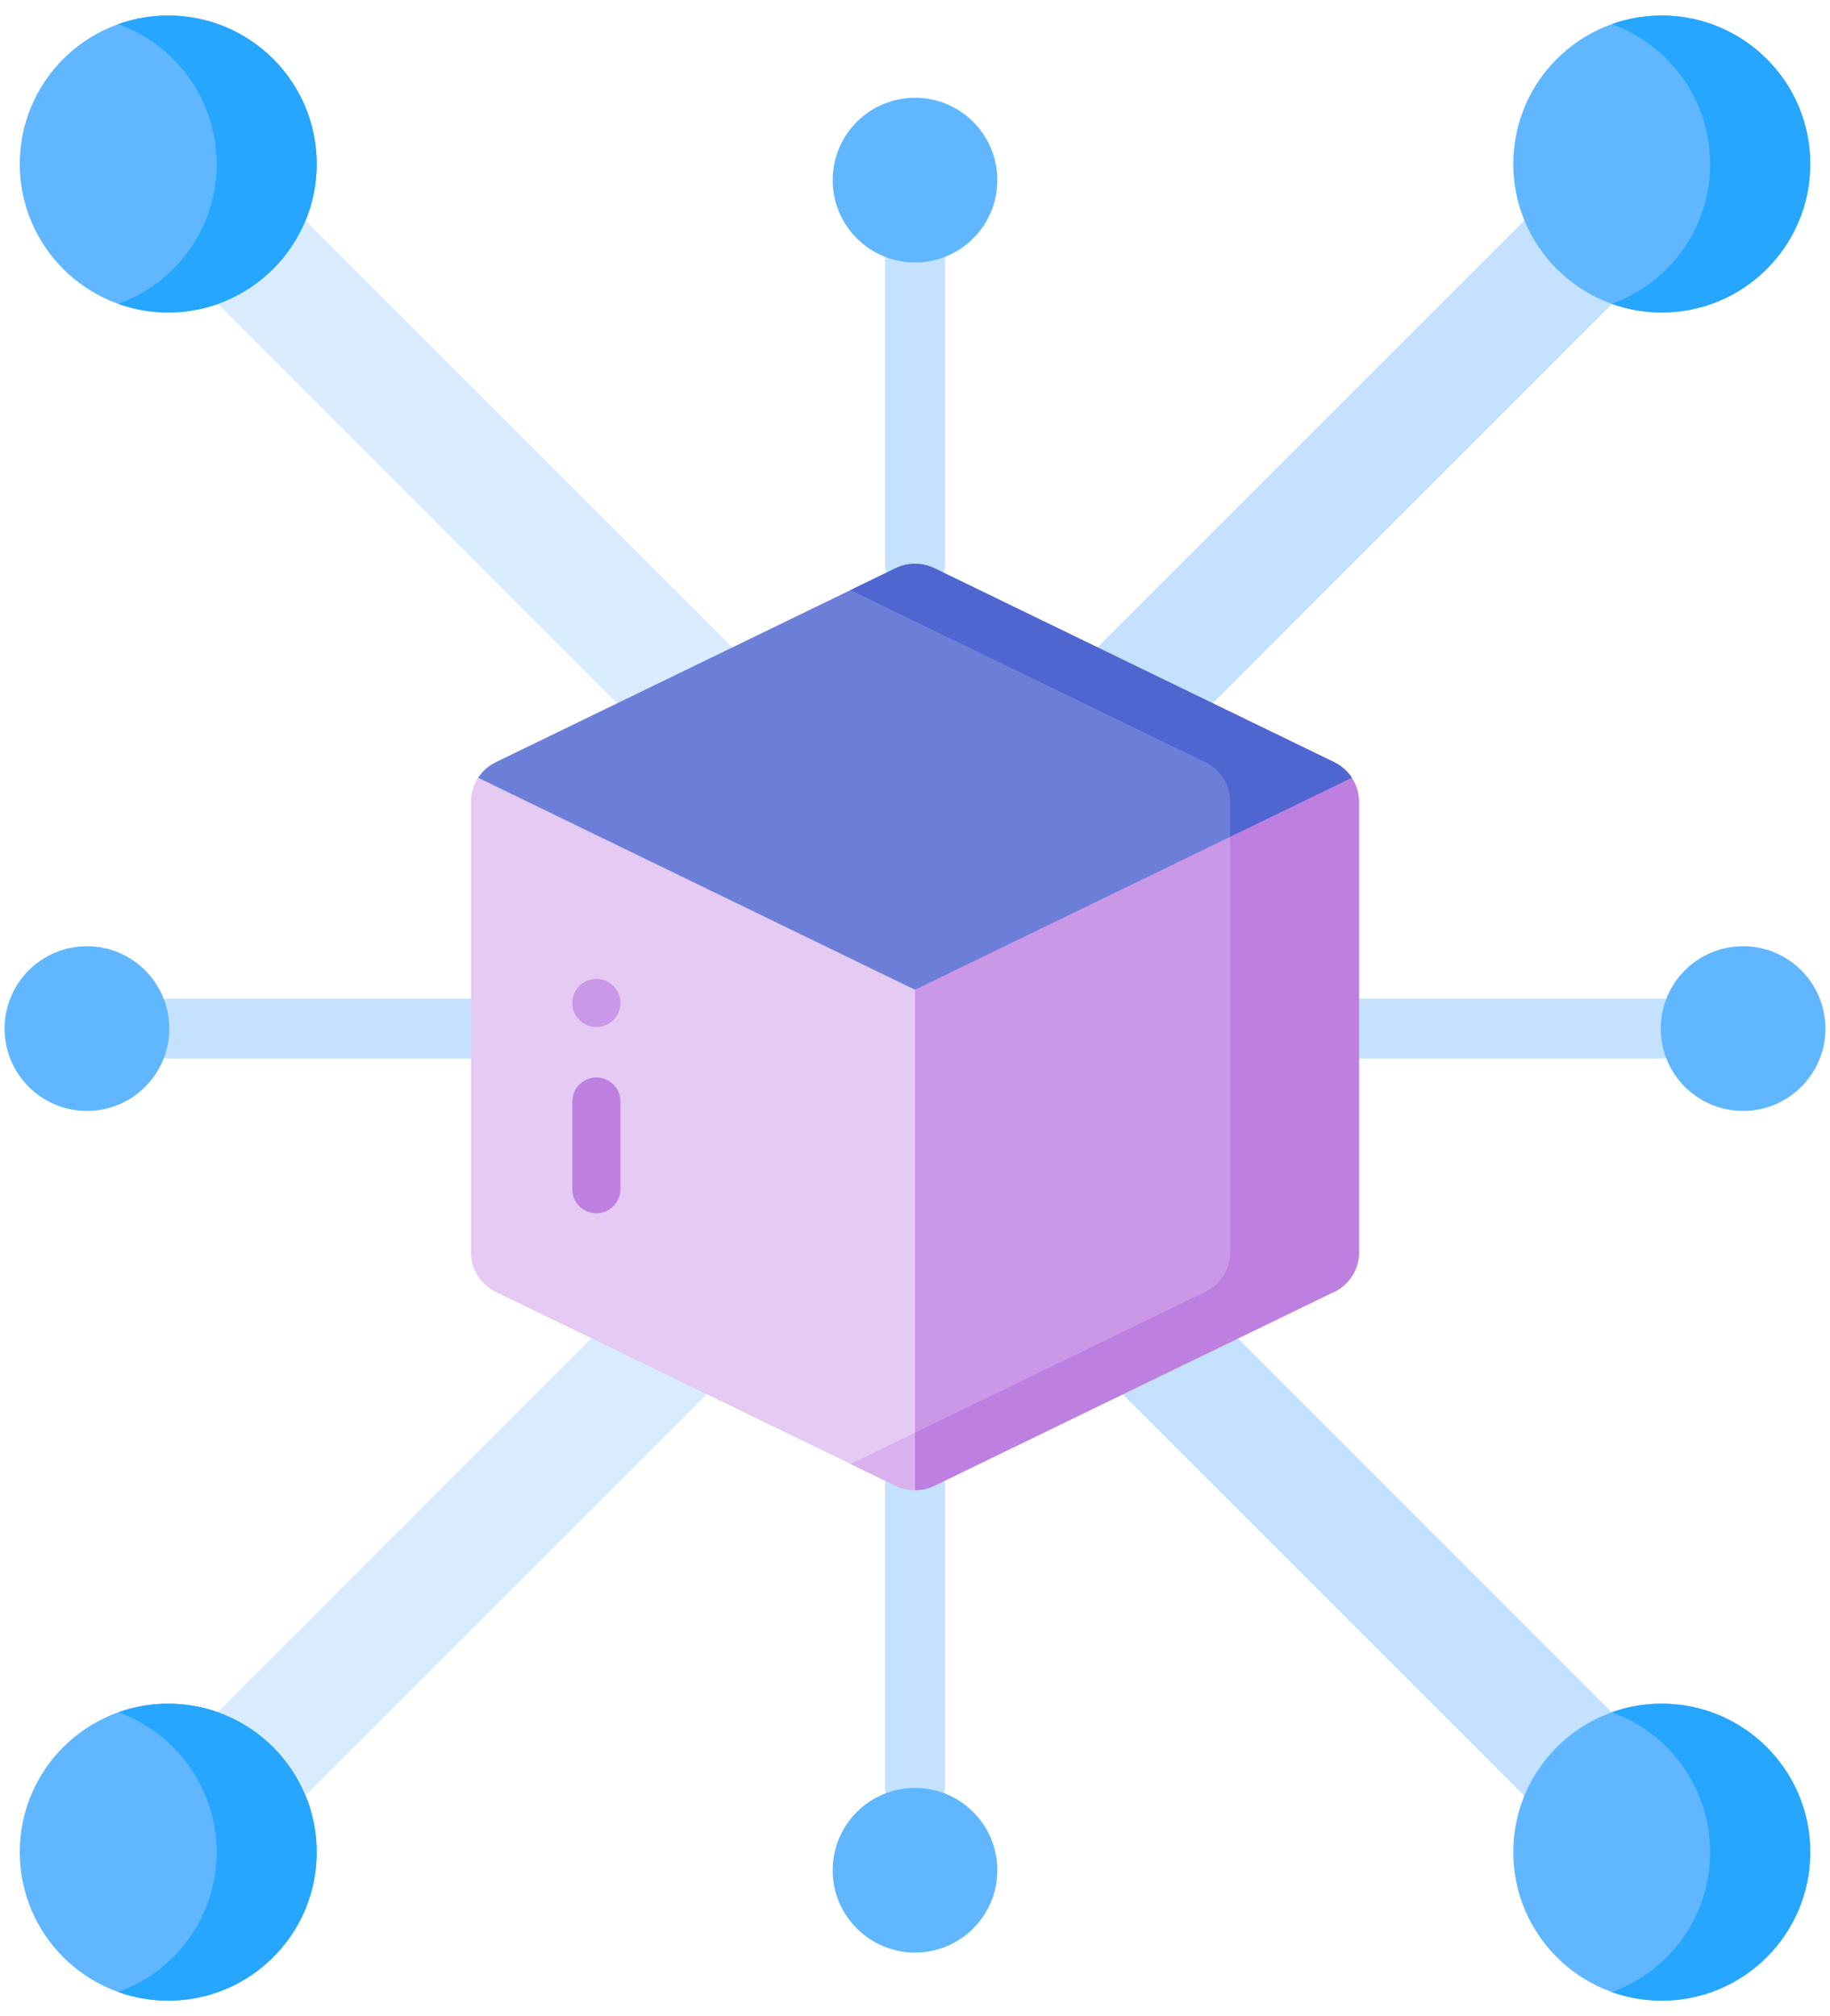 <svg width="59" height="65" viewBox="0 0 59 65" fill="none" xmlns="http://www.w3.org/2000/svg">
<path d="M34.772 43.527L37.531 40.767L52.358 55.595L49.599 58.354L34.772 43.527Z" fill="#C4E2FF"/>
<path d="M53.576 64.5C56.22 64.5 58.364 62.356 58.364 59.712C58.364 57.068 56.22 54.925 53.576 54.925C50.932 54.925 48.789 57.068 48.789 59.712C48.789 62.356 50.932 64.5 53.576 64.5Z" fill="#60B7FF"/>
<path d="M5.424 64.5C8.068 64.5 10.211 62.356 10.211 59.712C10.211 57.068 8.068 54.925 5.424 54.925C2.78 54.925 0.637 57.068 0.637 59.712C0.637 62.356 2.78 64.5 5.424 64.5Z" fill="#60B7FF"/>
<path d="M34.775 21.476L49.603 6.649L52.362 9.408L37.535 24.236L34.775 21.476Z" fill="#C4E2FF"/>
<path d="M53.576 10.075C56.22 10.075 58.364 7.931 58.364 5.287C58.364 2.643 56.22 0.5 53.576 0.5C50.932 0.5 48.789 2.643 48.789 5.287C48.789 7.931 50.932 10.075 53.576 10.075Z" fill="#60B7FF"/>
<path d="M5.424 10.075C8.068 10.075 10.211 7.931 10.211 5.287C10.211 2.643 8.068 0.5 5.424 0.5C2.78 0.5 0.637 2.643 0.637 5.287C0.637 7.931 2.78 10.075 5.424 10.075Z" fill="#60B7FF"/>
<path d="M58.364 59.713C58.364 62.356 56.221 64.5 53.576 64.5C53.01 64.5 52.467 64.402 51.963 64.222C53.813 63.559 55.136 61.79 55.136 59.713C55.136 57.636 53.813 55.867 51.963 55.203C52.481 55.018 53.026 54.924 53.576 54.925C56.221 54.925 58.364 57.069 58.364 59.713Z" fill="#26A6FE"/>
<path d="M6.625 55.592L21.453 40.764L24.212 43.524L9.384 58.351L6.625 55.592Z" fill="#D8ECFE"/>
<path d="M10.211 59.712C10.211 62.356 8.069 64.5 5.425 64.5C4.858 64.5 4.316 64.402 3.811 64.222C5.661 63.558 6.984 61.789 6.984 59.712C6.984 57.636 5.661 55.867 3.811 55.203C4.329 55.018 4.875 54.924 5.425 54.925C8.069 54.925 10.211 57.069 10.211 59.712ZM58.363 5.288C58.363 7.931 56.22 10.075 53.575 10.075C53.025 10.076 52.48 9.982 51.962 9.797C53.812 9.134 55.135 7.365 55.135 5.288C55.135 3.211 53.812 1.442 51.962 0.778C52.48 0.594 53.025 0.499 53.575 0.5C56.22 0.5 58.363 2.644 58.363 5.288Z" fill="#26A6FE"/>
<path d="M6.629 9.405L9.388 6.646L24.216 21.473L21.456 24.233L6.629 9.405Z" fill="#D8ECFE"/>
<path d="M10.211 5.288C10.211 7.931 8.069 10.075 5.425 10.075C4.858 10.075 4.316 9.978 3.811 9.797C5.661 9.134 6.984 7.365 6.984 5.288C6.984 3.211 5.661 1.442 3.811 0.778C4.329 0.594 4.875 0.499 5.425 0.5C8.069 0.5 10.211 2.644 10.211 5.288Z" fill="#26A6FE"/>
<path d="M29.501 19.153C29.245 19.153 28.999 19.052 28.818 18.87C28.637 18.689 28.535 18.444 28.535 18.188V8.462C28.535 8.205 28.637 7.96 28.818 7.779C28.999 7.598 29.245 7.496 29.501 7.496C29.757 7.496 30.003 7.598 30.184 7.779C30.365 7.96 30.466 8.205 30.466 8.462V18.188C30.466 18.314 30.442 18.44 30.393 18.557C30.344 18.674 30.273 18.781 30.184 18.87C30.094 18.96 29.988 19.031 29.87 19.08C29.753 19.128 29.628 19.153 29.501 19.153ZM29.501 58.607C29.245 58.607 28.999 58.505 28.818 58.324C28.637 58.143 28.535 57.897 28.535 57.641V47.915C28.535 47.659 28.637 47.413 28.818 47.232C28.999 47.051 29.245 46.949 29.501 46.949C29.757 46.949 30.003 47.051 30.184 47.232C30.365 47.413 30.466 47.659 30.466 47.915V57.641C30.466 57.768 30.442 57.894 30.393 58.011C30.344 58.128 30.273 58.234 30.184 58.324C30.094 58.414 29.988 58.485 29.87 58.533C29.753 58.582 29.628 58.607 29.501 58.607ZM15.184 34.127H5.458C5.202 34.127 4.956 34.025 4.775 33.844C4.594 33.663 4.492 33.417 4.492 33.161C4.492 32.905 4.594 32.659 4.775 32.478C4.956 32.297 5.202 32.195 5.458 32.195H15.184C15.44 32.195 15.686 32.297 15.867 32.478C16.048 32.659 16.15 32.905 16.15 33.161C16.15 33.417 16.048 33.663 15.867 33.844C15.686 34.025 15.44 34.127 15.184 34.127ZM53.543 34.127H43.817C43.561 34.127 43.316 34.025 43.135 33.844C42.953 33.663 42.852 33.417 42.852 33.161C42.852 32.905 42.953 32.659 43.135 32.478C43.316 32.297 43.561 32.195 43.817 32.195H53.543C54.077 32.195 54.509 32.628 54.509 33.161C54.509 33.694 54.077 34.127 53.543 34.127Z" fill="#C4E2FF"/>
<path d="M33.084 30.17L29.912 45.989L29.499 48.047C29.286 48.047 29.073 47.999 28.877 47.903L27.421 47.198V47.197L15.986 41.65C15.745 41.533 15.543 41.351 15.4 41.124C15.259 40.897 15.183 40.634 15.184 40.367V25.856C15.184 25.572 15.267 25.302 15.416 25.074L33.084 30.17Z" fill="#E5CAF3"/>
<path d="M29.912 45.989L29.5 48.047C29.287 48.047 29.074 48 28.877 47.904L27.422 47.198V47.197L29.912 45.989Z" fill="#D9B1EE"/>
<path d="M43.584 25.074L37.322 29.485L29.499 31.909L15.416 25.074C15.557 24.858 15.755 24.685 15.986 24.572L28.876 18.318C29.066 18.226 29.274 18.177 29.485 18.175C29.697 18.174 29.905 18.218 30.097 18.307C30.105 18.31 30.114 18.314 30.122 18.318L43.013 24.572C43.245 24.685 43.442 24.858 43.584 25.074Z" fill="#6C7FD8"/>
<path d="M38.858 24.572C39.098 24.689 39.302 24.871 39.444 25.098C39.586 25.325 39.661 25.588 39.661 25.856V26.978L41.277 26.699L43.584 25.074C43.443 24.858 43.246 24.685 43.014 24.572L30.123 18.318C30.115 18.314 30.106 18.31 30.098 18.306C29.906 18.218 29.697 18.173 29.486 18.175C29.275 18.177 29.067 18.226 28.877 18.318L27.422 19.024L38.858 24.572Z" fill="#4F66D0"/>
<path d="M43.818 40.366C43.818 40.913 43.506 41.412 43.014 41.65L29.5 46.189V31.909L39.662 26.978L43.818 40.366Z" fill="#CB97E7"/>
<path d="M43.585 25.074L39.662 26.978V40.367C39.662 40.913 39.35 41.412 38.858 41.65L29.5 46.19V48.047C29.716 48.047 29.93 47.998 30.124 47.903L43.015 41.65C43.256 41.533 43.459 41.351 43.601 41.124C43.743 40.897 43.818 40.634 43.818 40.367V25.856C43.818 25.572 43.734 25.302 43.585 25.074ZM19.227 39.115C19.021 39.115 18.824 39.033 18.678 38.888C18.533 38.742 18.451 38.545 18.451 38.339V35.513C18.451 35.308 18.533 35.11 18.678 34.965C18.824 34.819 19.021 34.738 19.227 34.738C19.433 34.738 19.63 34.819 19.776 34.965C19.921 35.11 20.003 35.308 20.003 35.513V38.339C20.003 38.545 19.921 38.742 19.775 38.888C19.63 39.033 19.433 39.115 19.227 39.115Z" fill="#BD80E1"/>
<path d="M19.227 33.11C19.655 33.11 20.003 32.763 20.003 32.334C20.003 31.906 19.655 31.559 19.227 31.559C18.799 31.559 18.451 31.906 18.451 32.334C18.451 32.763 18.799 33.11 19.227 33.11Z" fill="#CB97E7"/>
<path d="M29.5 8.462C30.967 8.462 32.155 7.273 32.155 5.807C32.155 4.341 30.967 3.152 29.5 3.152C28.034 3.152 26.846 4.341 26.846 5.807C26.846 7.273 28.034 8.462 29.5 8.462Z" fill="#60B7FF"/>
<path d="M29.5 62.95C30.967 62.95 32.155 61.762 32.155 60.296C32.155 58.83 30.967 57.641 29.5 57.641C28.034 57.641 26.846 58.83 26.846 60.296C26.846 61.762 28.034 62.95 29.5 62.95Z" fill="#60B7FF"/>
<path d="M2.803 35.816C4.269 35.816 5.458 34.627 5.458 33.161C5.458 31.695 4.269 30.506 2.803 30.506C1.337 30.506 0.148 31.695 0.148 33.161C0.148 34.627 1.337 35.816 2.803 35.816Z" fill="#60B7FF"/>
<path d="M56.198 35.816C57.664 35.816 58.852 34.627 58.852 33.161C58.852 31.695 57.664 30.506 56.198 30.506C54.731 30.506 53.543 31.695 53.543 33.161C53.543 34.627 54.731 35.816 56.198 35.816Z" fill="#60B7FF"/>
</svg>
